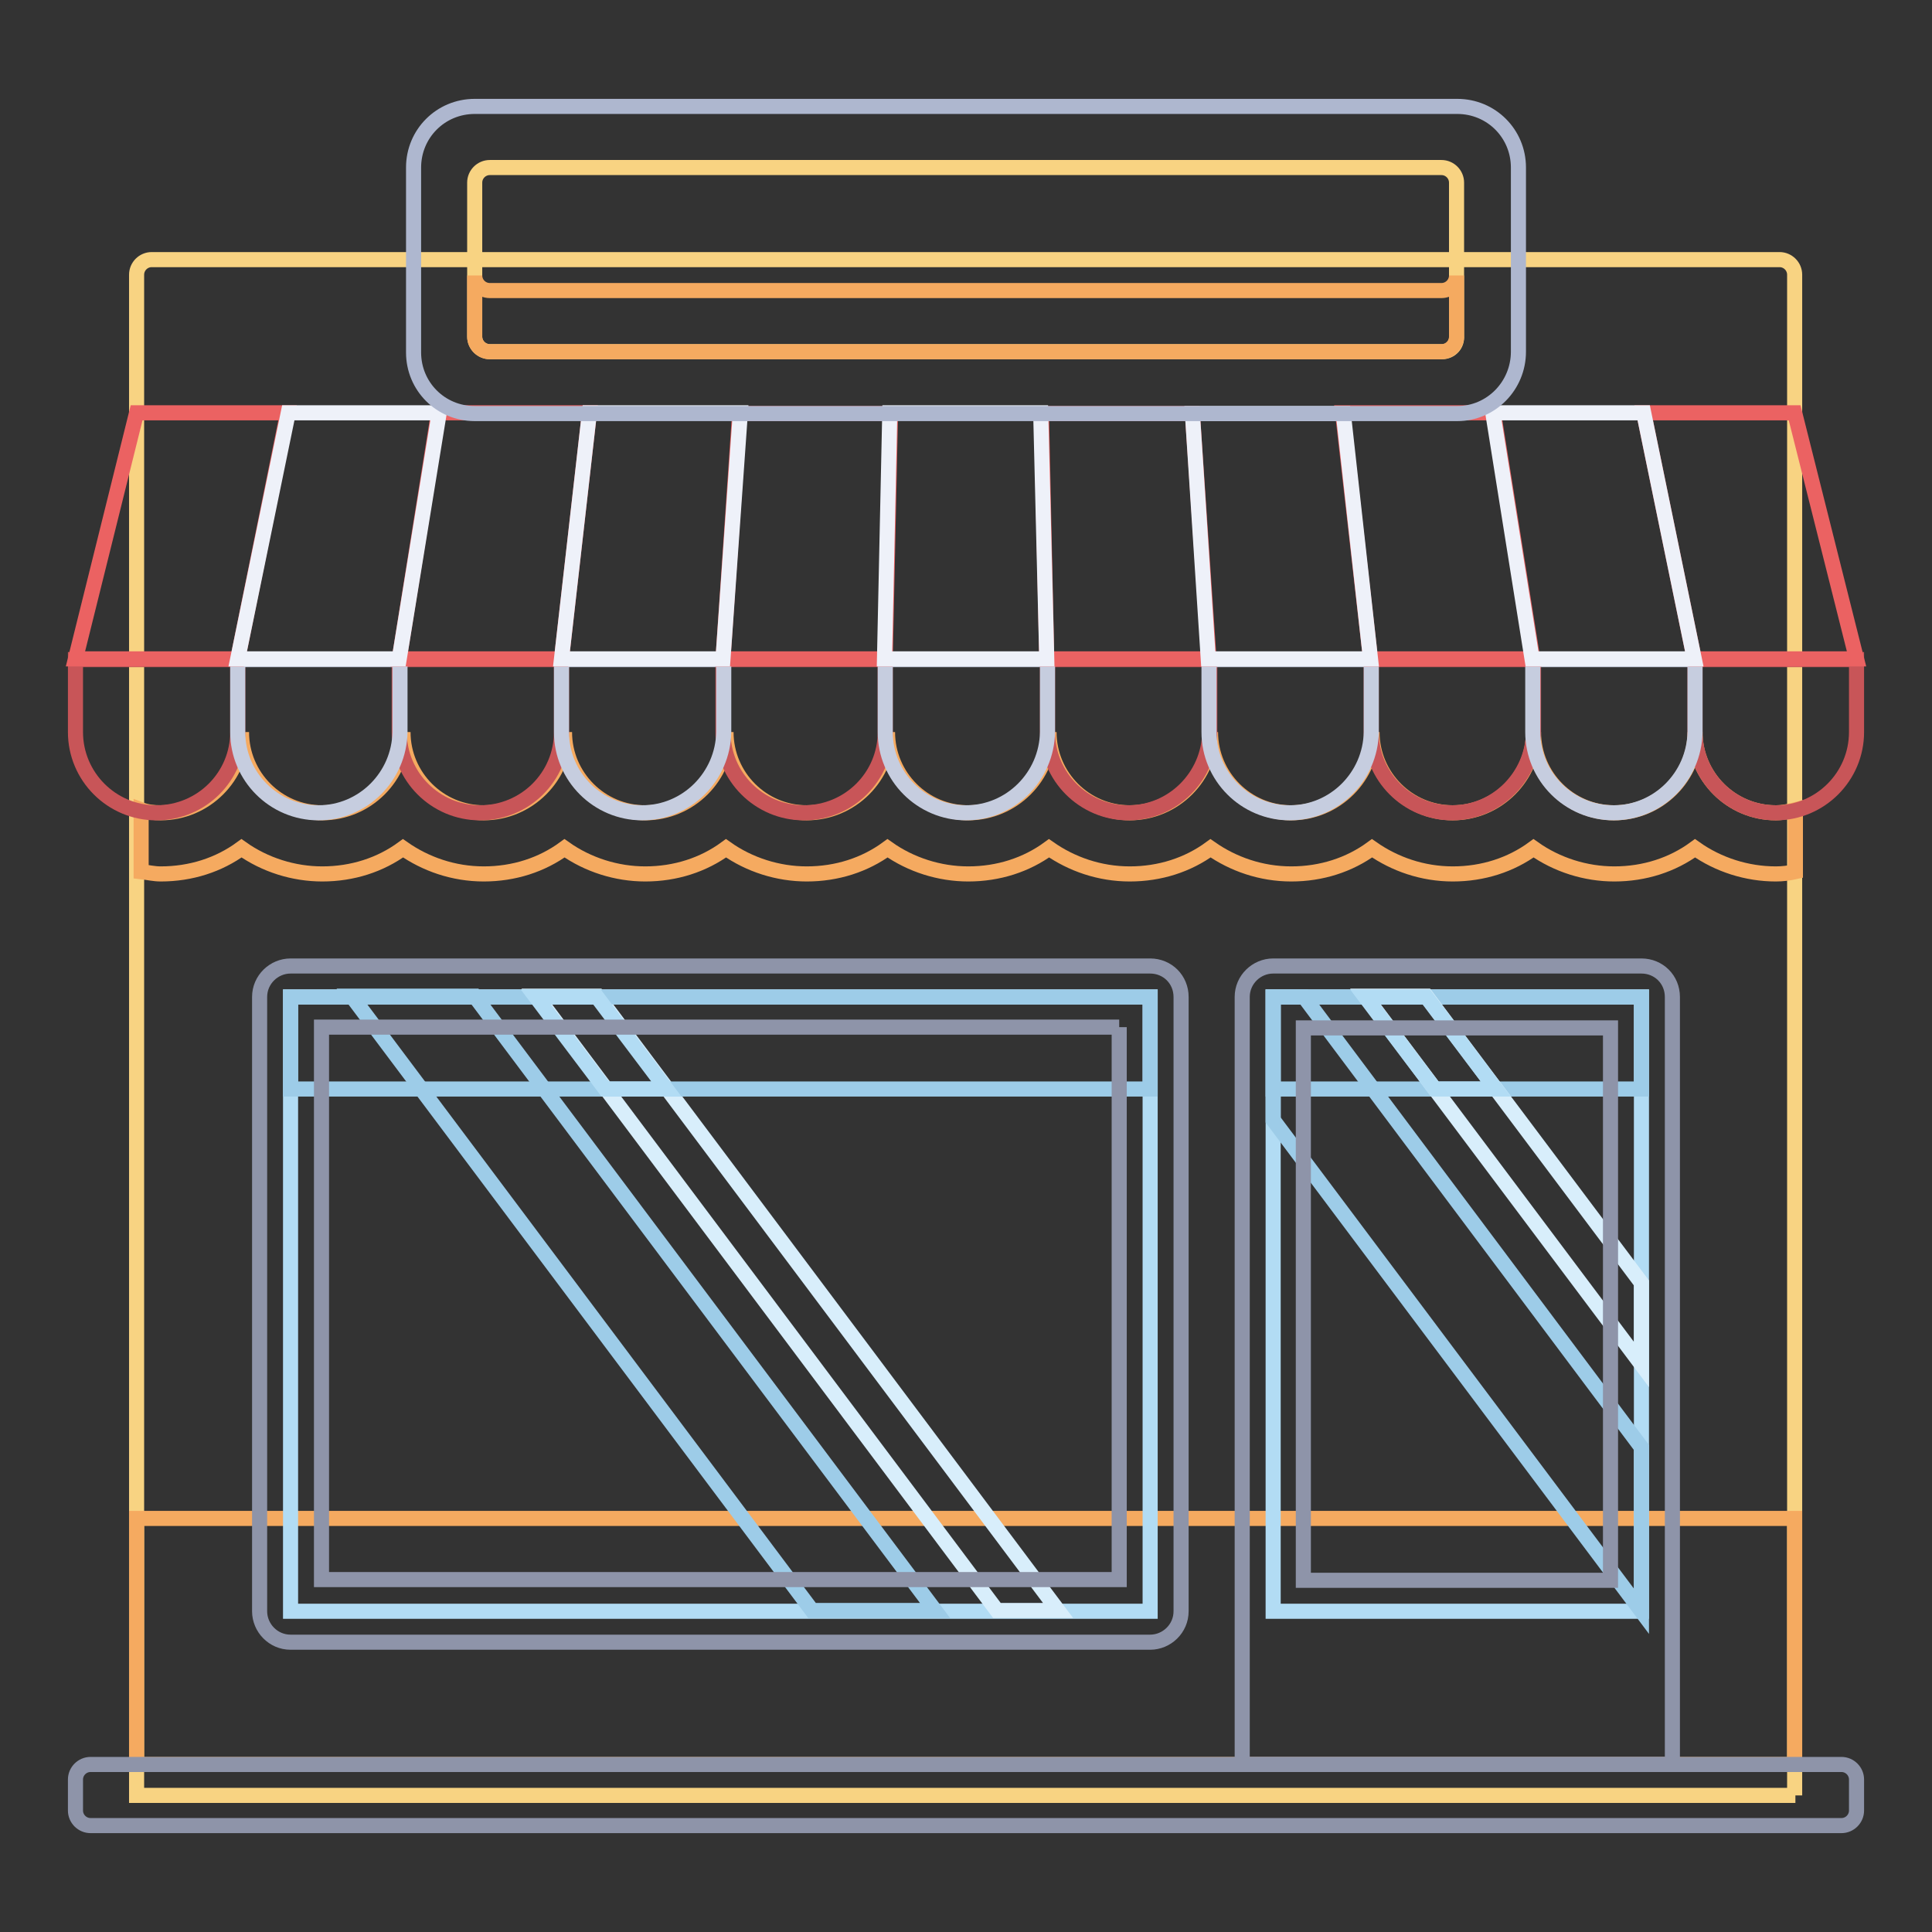 <?xml version="1.0" encoding="utf-8"?>
<!-- Svg Vector Icons : http://www.onlinewebfonts.com/icon -->
<!DOCTYPE svg PUBLIC "-//W3C//DTD SVG 1.1//EN" "http://www.w3.org/Graphics/SVG/1.1/DTD/svg11.dtd">
<svg version="1.1" xmlns="http://www.w3.org/2000/svg" xmlns:xlink="http://www.w3.org/1999/xlink" x="0px" y="0px" viewBox="0 0 256 256" enable-background="new 0 0 256 256" xml:space="preserve">
<rect x="0" y="0" width="256" height="256" fill="#333333" stroke="none"/>
<g> <path stroke-width="2" fill-opacity="0" stroke="#f8d382"  d="M237.9,237.9H18.1V36.4c0-1.1,0.9-2,2-2l0,0h215.7c1.1,0,2,0.9,2,2l0,0V237.9z"/> <path stroke-width="2" fill-opacity="0" stroke="#f5aa60"  d="M18.1,201.2h219.7v32.6H18.1V201.2z M237.9,107.3c-0.8,0.2-1.7,0.4-2.6,0.4c-5.9,0-10.7-4.8-10.7-10.7 c0,5.9-4.8,10.7-10.7,10.7c-5.9,0-10.7-4.8-10.7-10.7c0,5.9-4.8,10.7-10.7,10.7c-5.9,0-10.7-4.8-10.7-10.7 c0,5.9-4.8,10.7-10.7,10.7s-10.7-4.8-10.7-10.7c0,5.9-4.8,10.7-10.7,10.7c-5.9,0-10.7-4.8-10.7-10.7c0,5.9-4.8,10.7-10.7,10.7 c-5.9,0-10.7-4.8-10.7-10.7c0,5.9-4.8,10.7-10.7,10.7c-5.9,0-10.7-4.8-10.7-10.7c0,5.9-4.8,10.7-10.7,10.7 c-5.9,0-10.7-4.8-10.7-10.7c0,5.9-4.8,10.7-10.7,10.7s-10.7-4.8-10.7-10.7c0,5.9-4.8,10.7-10.7,10.7c-5.9,0-10.7-4.8-10.7-10.7 c0,5.9-4.8,10.7-10.7,10.7c-0.9,0-1.8-0.1-2.6-0.4v8.2c0.9,0.1,1.7,0.3,2.6,0.3c4,0,7.7-1.2,10.7-3.4c3.1,2.2,6.9,3.4,10.7,3.4 c4,0,7.7-1.2,10.7-3.4c3,2.1,6.7,3.4,10.7,3.4c4,0,7.7-1.2,10.7-3.4c3.1,2.2,6.9,3.4,10.7,3.4c4,0,7.7-1.2,10.7-3.4 c3.1,2.2,6.9,3.4,10.7,3.4c4,0,7.7-1.2,10.7-3.4c3.1,2.2,6.9,3.4,10.7,3.4c4,0,7.7-1.2,10.7-3.4c3,2.1,6.7,3.4,10.7,3.4 c4,0,7.7-1.2,10.7-3.4c3,2.1,6.7,3.4,10.7,3.4c4,0,7.7-1.2,10.7-3.4c3,2.1,6.7,3.4,10.7,3.4c4,0,7.7-1.2,10.7-3.4 c3.1,2.2,6.9,3.4,10.7,3.4c4,0,7.7-1.2,10.7-3.4c3.1,2.2,6.9,3.4,10.7,3.4c0.9,0,1.7-0.1,2.6-0.3L237.9,107.3L237.9,107.3 L237.9,107.3z"/> <path stroke-width="2" fill-opacity="0" stroke="#b2dcf4"  d="M38.5,132.1h113.9v81.4H38.5V132.1z M168.7,132.1h48.8v81.4h-48.8V132.1z"/> <path stroke-width="2" fill-opacity="0" stroke="#9dcce8"  d="M168.7,132.1h48.8v12.2h-48.8V132.1z"/> <path stroke-width="2" fill-opacity="0" stroke="#d8eefb"  d="M217.5,170l-28.5-38h-8.1l36.6,48.8V170z"/> <path stroke-width="2" fill-opacity="0" stroke="#9dcce8"  d="M172.8,132.1h-4.1v16.3l48.8,65.1v-21.7L172.8,132.1z"/> <path stroke-width="2" fill-opacity="0" stroke="#b2dcf4"  d="M198.2,144.3l-9.2-12.2h-8.1l9.2,12.2H198.2z"/> <path stroke-width="2" fill-opacity="0" stroke="#d8eefb"  d="M140.2,213.4h-8.1l-61-81.4h8.1L140.2,213.4z"/> <path stroke-width="2" fill-opacity="0" stroke="#9dcce8"  d="M123.9,213.4h-16.3l-61-81.4h16.3L123.9,213.4z"/> <path stroke-width="2" fill-opacity="0" stroke="#9dcce8"  d="M38.5,132.1h113.9v12.2H38.5V132.1z"/> <path stroke-width="2" fill-opacity="0" stroke="#b2dcf4"  d="M88.3,144.3l-9.2-12.2H71l9.2,12.2H88.3z"/> <path stroke-width="2" fill-opacity="0" stroke="#c85558"  d="M106.5,107.7c-5.9,0-10.7-4.8-10.7-10.7v-9.6h21.5v9.6C117.3,102.9,112.5,107.7,106.5,107.7z M149.5,107.7 c-5.9,0-10.7-4.8-10.7-10.7v-9.6h21.5v9.6C160.2,102.9,155.4,107.7,149.5,107.7L149.5,107.7z M63.6,107.7 c-5.9,0-10.7-4.8-10.7-10.7v-9.6h21.5v9.6C74.4,102.9,69.6,107.7,63.6,107.7z M20.7,107.7c-5.9,0-10.7-4.8-10.7-10.7v-9.6h21.5v9.6 C31.5,102.9,26.7,107.7,20.7,107.7z M192.4,107.7c-5.9,0-10.7-4.8-10.7-10.7v-9.6h21.5v9.6C203.1,102.9,198.3,107.7,192.4,107.7 L192.4,107.7z"/> <path stroke-width="2" fill-opacity="0" stroke="#c6cddf"  d="M85.1,107.7c-5.9,0-10.7-4.8-10.7-10.7v-9.6h21.5v9.6C95.8,102.9,91,107.7,85.1,107.7z M170.9,107.7 c-5.9,0-10.7-4.8-10.7-10.7v-9.6h21.5v9.6C181.6,102.9,176.8,107.7,170.9,107.7L170.9,107.7z"/> <path stroke-width="2" fill-opacity="0" stroke="#c85558"  d="M235.3,107.7c-5.9,0-10.7-4.8-10.7-10.7v-9.6H246v9.6C246,102.9,241.2,107.7,235.3,107.7z"/> <path stroke-width="2" fill-opacity="0" stroke="#c6cddf"  d="M213.8,107.7c-5.9,0-10.7-4.8-10.7-10.7v-9.6h21.5v9.6C224.5,102.9,219.7,107.7,213.8,107.7L213.8,107.7z  M42.2,107.7c-5.9,0-10.7-4.8-10.7-10.7v-9.6h21.5v9.6C52.9,102.9,48.1,107.7,42.2,107.7z M128,107.7c-5.9,0-10.7-4.8-10.7-10.7 v-9.6h21.5v9.6C138.7,102.9,133.9,107.7,128,107.7z"/> <path stroke-width="2" fill-opacity="0" stroke="#eb6262"  d="M117.3,87.3H95.8L98,54.8h20L117.3,87.3z M160.2,87.3h-21.5L138,54.8h20L160.2,87.3z M74.4,87.3H52.9 l5.2-32.6h20L74.4,87.3z M31.5,87.3H10l8.1-32.6h20L31.5,87.3z M203.1,87.3h-21.5l-3.7-32.6h20L203.1,87.3z"/> <path stroke-width="2" fill-opacity="0" stroke="#eef1f9"  d="M95.8,87.3H74.4l3.7-32.6h20L95.8,87.3z M181.6,87.3h-21.5L158,54.8h20L181.6,87.3z"/> <path stroke-width="2" fill-opacity="0" stroke="#eb6262"  d="M246,87.3h-21.5l-6.7-32.6h20L246,87.3z"/> <path stroke-width="2" fill-opacity="0" stroke="#eef1f9"  d="M224.5,87.3h-21.5l-5.2-32.6h20L224.5,87.3z M52.9,87.3H31.5l6.7-32.6h20L52.9,87.3z M138.7,87.3h-21.5 l0.7-32.6h20L138.7,87.3z"/> <path stroke-width="2" fill-opacity="0" stroke="#8e94a9"  d="M148.3,136.1v73.2H42.6v-73.2H148.3 M152.4,128H38.5c-2.2,0-4.1,1.8-4.1,4.1v81.4c0,2.2,1.8,4.1,4.1,4.1 h113.9c2.2,0,4.1-1.8,4.1-4.1v-81.4C156.5,129.8,154.7,128,152.4,128z M217.5,128h-48.8c-2.2,0-4.1,1.8-4.1,4.1v101.7h57V132.1 C221.6,129.8,219.8,128,217.5,128z M213.4,209.4h-40.7v-73.2h40.7V209.4z"/> <path stroke-width="2" fill-opacity="0" stroke="#aeb7cf"  d="M193.1,54.8H62.9c-4.5,0-8.1-3.6-8.1-8.1V22.2c0-4.5,3.6-8.1,8.1-8.1h130.2c4.5,0,8.1,3.6,8.1,8.1v24.4 C201.2,51.1,197.6,54.8,193.1,54.8z"/> <path stroke-width="2" fill-opacity="0" stroke="#f8d382"  d="M191.1,46.6H64.9c-1.1,0-2-0.9-2-2l0,0V24.2c0-1.1,0.9-2,2-2l0,0h126.1c1.1,0,2,0.9,2,2l0,0v20.3 C193.1,45.7,192.2,46.6,191.1,46.6z"/> <path stroke-width="2" fill-opacity="0" stroke="#f5aa60"  d="M64.9,46.6h126.1c1.1,0,2-0.9,2-2l0,0v-8.1c0,1.1-0.9,2-2,2l0,0H64.9c-1.1,0-2-0.9-2-2l0,0v8.1 C62.9,45.7,63.8,46.6,64.9,46.6z"/> <path stroke-width="2" fill-opacity="0" stroke="#8e94a9"  d="M244,241.9H12c-1.1,0-2-0.9-2-2l0,0v-4.1c0-1.1,0.9-2,2-2l0,0H244c1.1,0,2,0.9,2,2l0,0v4.1 C246,241,245.1,241.9,244,241.9L244,241.9z"/></g>
</svg>